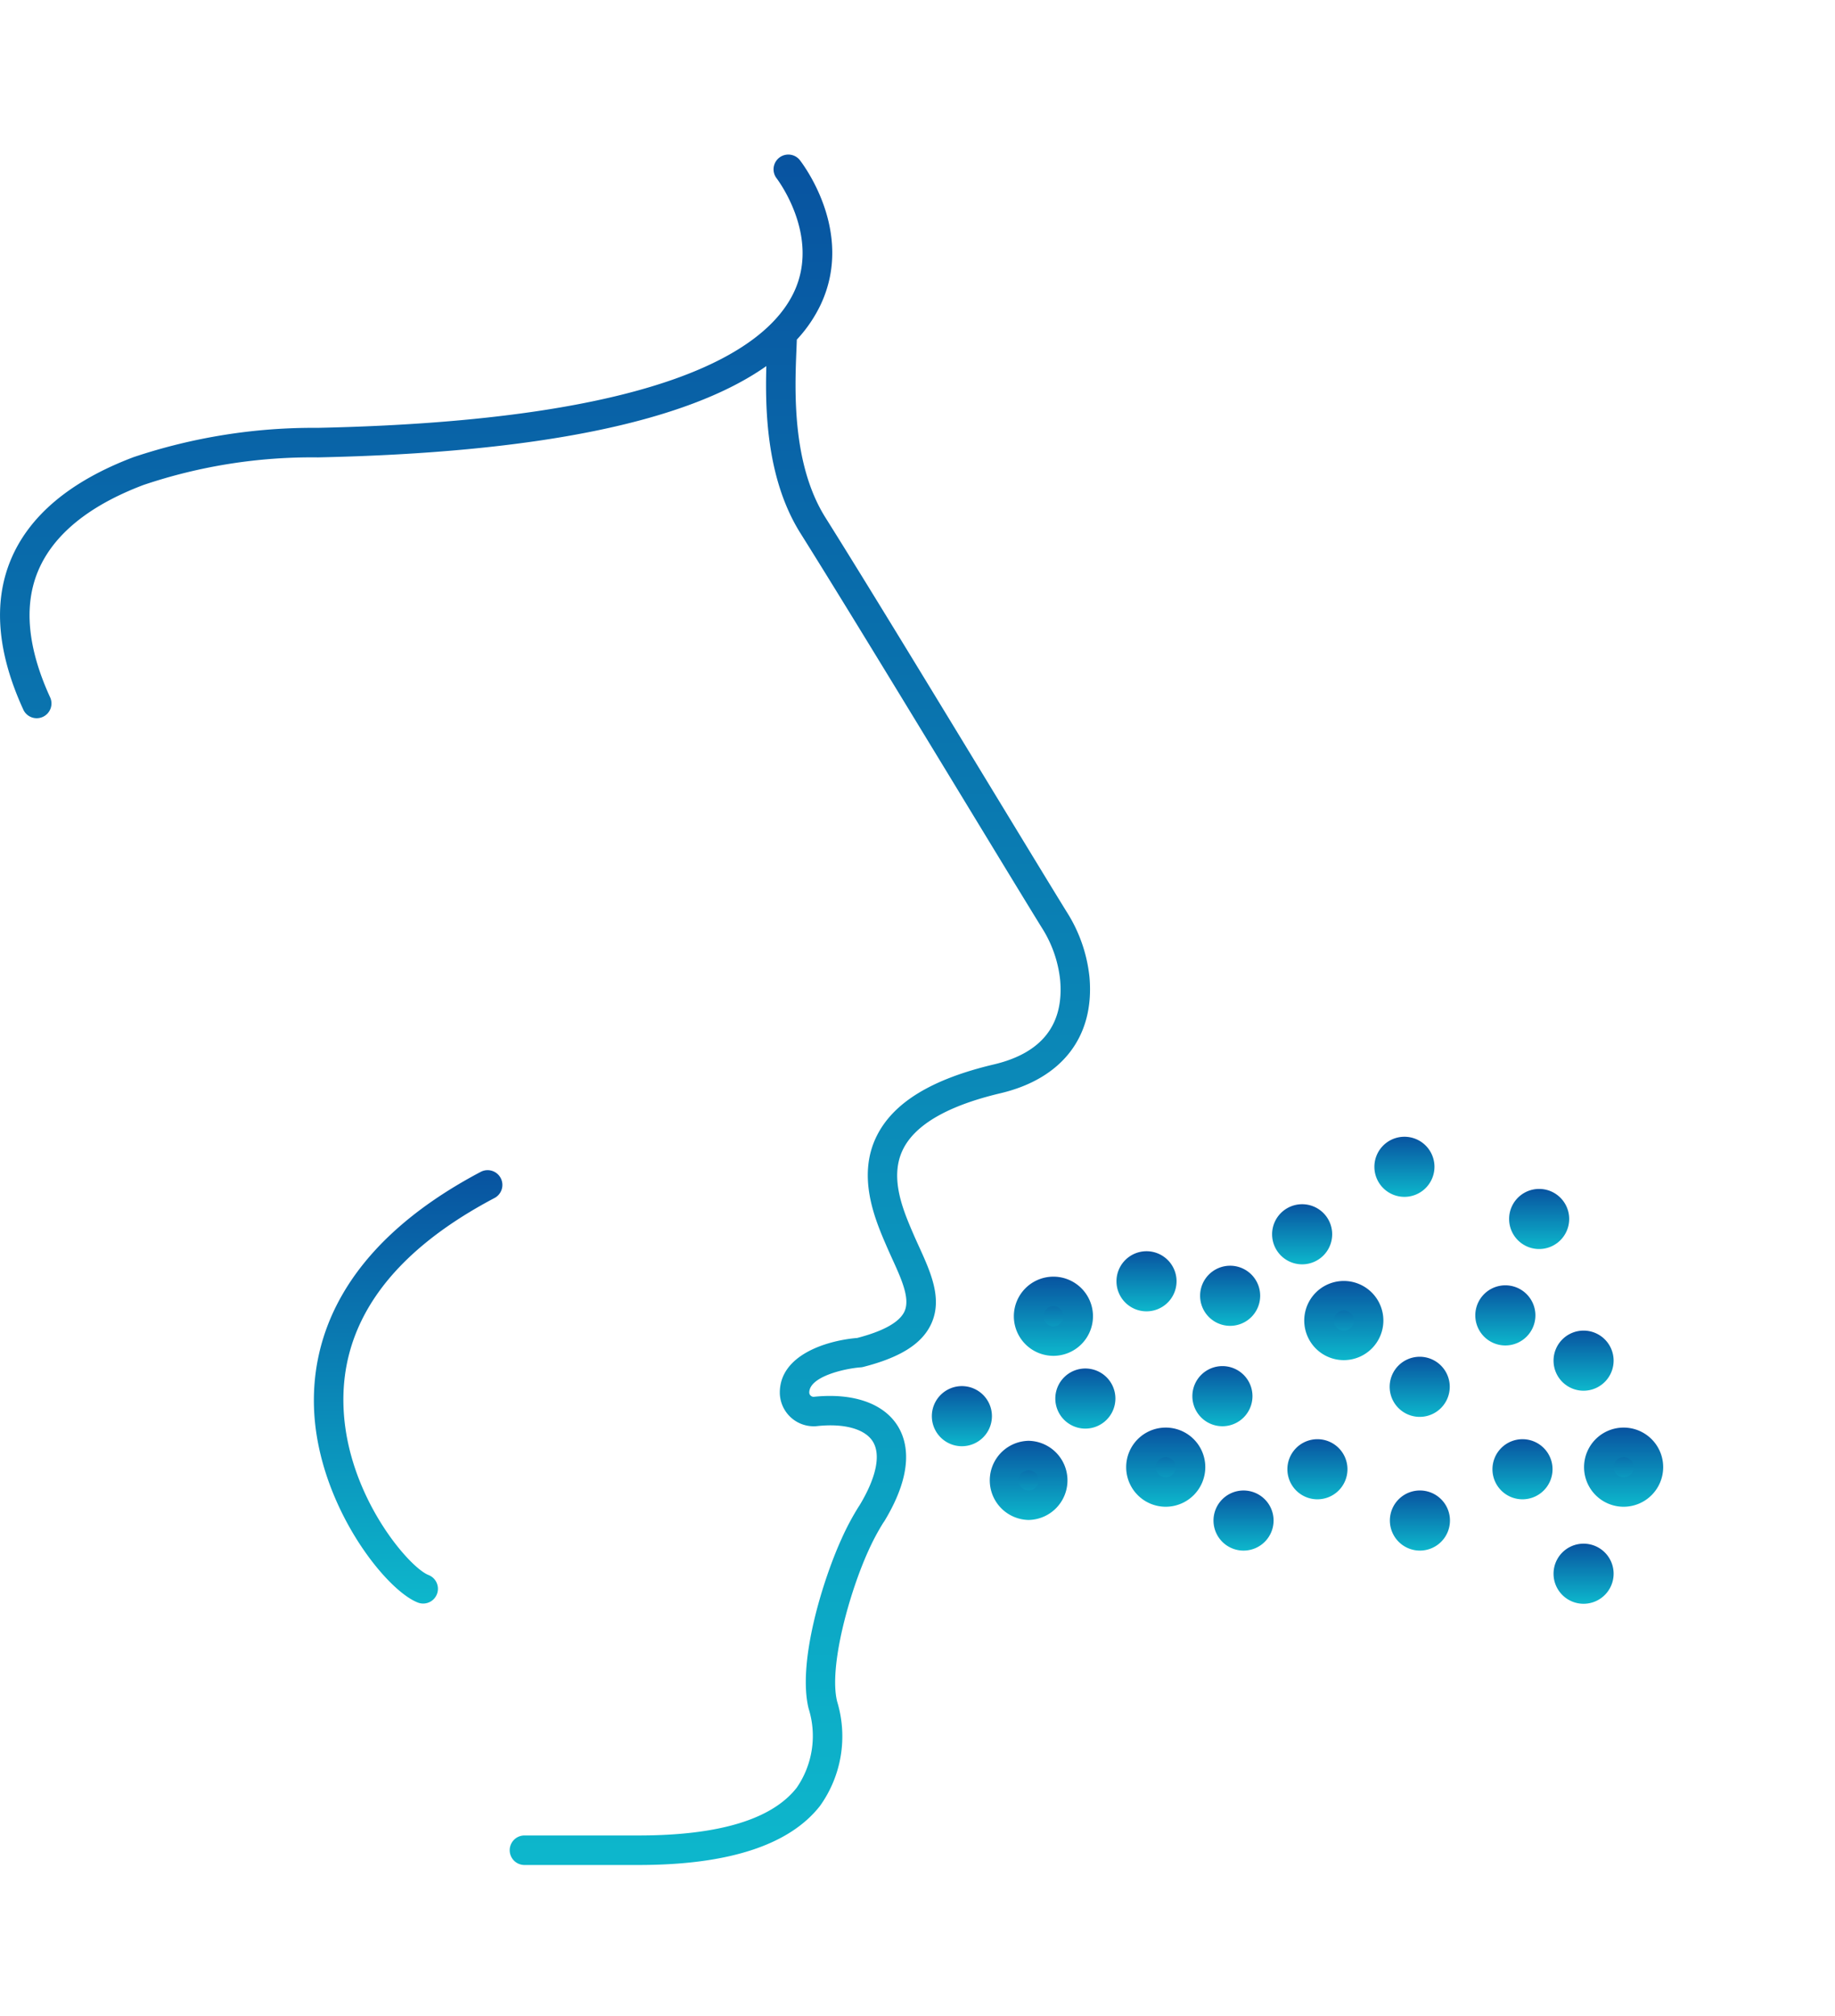 <?xml version="1.0" encoding="UTF-8"?> <svg xmlns="http://www.w3.org/2000/svg" xmlns:xlink="http://www.w3.org/1999/xlink" width="143" height="157" viewBox="0 0 143 157"><defs><linearGradient id="a" x1="0.5" x2="0.5" y2="1" gradientUnits="objectBoundingBox"><stop offset="0" stop-color="#0853a0"></stop><stop offset="1" stop-color="#0db7cc"></stop></linearGradient></defs><g transform="translate(-311 -1724)"><g transform="translate(-114 -411)"><g transform="translate(6 -0.001)"><g transform="translate(418.988 2146.534)"><path d="M74.971,99.955a1.191,1.191,0,1,0-1.191-1.191,1.191,1.191,0,0,0,1.191,1.191h0" fill="url(#a)"></path><path d="M74.971,101.105a2.341,2.341,0,1,1,2.341-2.341A2.343,2.343,0,0,1,74.971,101.105Zm.041-2.341-.041.041A.041.041,0,0,0,75.012,98.764Z" fill="url(#a)"></path></g><g transform="translate(418.988 2146.534)"><path d="M82.105,92.915a1.932,1.932,0,1,0-1.933-1.931h0a1.933,1.933,0,0,0,1.933,1.931" fill="url(#a)"></path><path d="M82.106,94.065h0a3.083,3.083,0,1,1,3.081-3.084A3.086,3.086,0,0,1,82.105,94.065Zm0-3.864a.782.782,0,1,0,.783.782A.783.783,0,0,0,82.1,90.2Z" fill="url(#a)"></path></g><g transform="translate(418.988 2146.534)"><path d="M84.593,98.583A1.191,1.191,0,1,0,83.4,97.392a1.191,1.191,0,0,0,1.191,1.191h0" fill="url(#a)"></path><path d="M84.593,99.733a2.341,2.341,0,1,1,2.341-2.341A2.343,2.343,0,0,1,84.593,99.733Zm.041-2.341-.041.041A.041.041,0,0,0,84.634,97.392Z" fill="url(#a)"></path></g><g transform="translate(418.988 2146.534)"><path d="M80.171,105.7a1.932,1.932,0,1,0-1.933-1.933,1.932,1.932,0,0,0,1.933,1.933h0" fill="url(#a)"></path><path d="M80.172,106.848h0a3.083,3.083,0,0,1,0-6.165h0a3.083,3.083,0,0,1,0,6.165Zm0-3.865h0a.782.782,0,1,0,.782.782.782.782,0,0,0-.781-.782Z" fill="url(#a)"></path></g><g transform="translate(418.988 2146.534)"><path d="M89.361,89.444a1.191,1.191,0,1,0-1.191-1.191,1.191,1.191,0,0,0,1.191,1.191h0" fill="url(#a)"></path><path d="M89.361,90.6A2.341,2.341,0,1,1,91.7,88.253,2.344,2.344,0,0,1,89.361,90.6Zm.041-2.342-.041.041A.042.042,0,0,0,89.4,88.253Z" fill="url(#a)"></path></g><g transform="translate(418.988 2146.534)"><path d="M101.487,85.789A1.191,1.191,0,1,0,100.3,84.6a1.191,1.191,0,0,0,1.191,1.191h0" fill="url(#a)"></path><path d="M101.487,86.939a2.341,2.341,0,1,1,2.341-2.342A2.343,2.343,0,0,1,101.487,86.939Zm.041-2.341-.041.041A.041.041,0,0,0,101.528,84.6Z" fill="url(#a)"></path></g><g transform="translate(418.988 2146.534)"><path d="M95.876,90.578a1.191,1.191,0,1,0-1.191-1.191,1.191,1.191,0,0,0,1.191,1.191h0" fill="url(#a)"></path><path d="M95.876,91.729a2.341,2.341,0,1,1,2.341-2.342A2.344,2.344,0,0,1,95.876,91.729Zm.041-2.342-.041.041A.042.042,0,0,0,95.917,89.387Z" fill="url(#a)"></path></g><g transform="translate(418.988 2146.534)"><path d="M90.858,104.669a1.932,1.932,0,1,0-1.933-1.931h0a1.933,1.933,0,0,0,1.933,1.931" fill="url(#a)"></path><path d="M90.859,105.819h0a3.083,3.083,0,1,1,3.081-3.084A3.087,3.087,0,0,1,90.858,105.819Zm0-3.864a.782.782,0,1,0,.783.782A.783.783,0,0,0,90.856,101.955Z" fill="url(#a)"></path></g><g transform="translate(418.988 2146.534)"><path d="M95.275,98.4a1.191,1.191,0,1,0-1.191-1.191A1.191,1.191,0,0,0,95.275,98.4h0" fill="url(#a)"></path><path d="M95.275,99.549a2.342,2.342,0,1,1,2.341-2.342A2.344,2.344,0,0,1,95.275,99.549Zm.041-2.342-.041.041A.042.042,0,0,0,95.316,97.207Z" fill="url(#a)"></path></g><g transform="translate(418.988 2146.534)"><path d="M96.92,108.085a1.191,1.191,0,1,0-1.191-1.191,1.191,1.191,0,0,0,1.191,1.191h0" fill="url(#a)"></path><path d="M96.92,109.235a2.341,2.341,0,1,1,2.341-2.341A2.343,2.343,0,0,1,96.92,109.235Zm.041-2.341-.041.041A.042.042,0,0,0,96.961,106.894Z" fill="url(#a)"></path></g><g transform="translate(418.988 2146.534)"><path d="M102.678,104.09a1.191,1.191,0,1,0-1.191-1.191,1.191,1.191,0,0,0,1.191,1.191h0" fill="url(#a)"></path><path d="M102.678,105.24a2.341,2.341,0,1,1,2.341-2.341A2.344,2.344,0,0,1,102.678,105.24Zm.041-2.341-.041.04A.04.04,0,0,0,102.719,102.9Z" fill="url(#a)"></path></g><g transform="translate(418.988 2146.534)"><path d="M117.324,92.106a1.191,1.191,0,1,0-1.191-1.191,1.191,1.191,0,0,0,1.191,1.191h0" fill="url(#a)"></path><path d="M117.324,93.257a2.342,2.342,0,1,1,2.341-2.342A2.344,2.344,0,0,1,117.324,93.257Zm.041-2.342-.041.041A.041.041,0,0,0,117.365,90.915Z" fill="url(#a)"></path></g><g transform="translate(418.988 2146.534)"><path d="M109.458,80.533a1.191,1.191,0,1,0-1.191-1.191,1.191,1.191,0,0,0,1.191,1.191h0" fill="url(#a)"></path><path d="M109.458,81.684a2.341,2.341,0,1,1,2.341-2.342A2.344,2.344,0,0,1,109.458,81.684Zm.041-2.342-.041.041A.042.042,0,0,0,109.5,79.342Z" fill="url(#a)"></path></g><g transform="translate(418.988 2146.534)"><path d="M110.649,97.669a1.191,1.191,0,1,0-1.191-1.191,1.191,1.191,0,0,0,1.191,1.191h0" fill="url(#a)"></path><path d="M110.649,98.819a2.341,2.341,0,1,1,2.341-2.341A2.343,2.343,0,0,1,110.649,98.819Zm.041-2.341-.041.041A.042.042,0,0,0,110.69,96.478Z" fill="url(#a)"></path></g><g transform="translate(418.988 2146.534)"><path d="M110.665,108.084a1.191,1.191,0,1,0-1.191-1.191,1.191,1.191,0,0,0,1.191,1.191h0" fill="url(#a)"></path><path d="M110.665,109.234a2.341,2.341,0,1,1,2.341-2.341A2.343,2.343,0,0,1,110.665,109.234Zm.041-2.341-.041.041A.042.042,0,0,0,110.706,106.893Z" fill="url(#a)"></path></g><g transform="translate(418.988 2146.534)"><path d="M118.654,104.09a1.191,1.191,0,1,0-1.191-1.191,1.191,1.191,0,0,0,1.191,1.191h0" fill="url(#a)"></path><path d="M118.654,105.24A2.341,2.341,0,1,1,121,102.9,2.344,2.344,0,0,1,118.654,105.24Zm.041-2.341-.041.04A.041.041,0,0,0,118.695,102.9Z" fill="url(#a)"></path></g><g transform="translate(418.988 2146.534)"><path d="M104.735,93.25a1.932,1.932,0,1,0-1.933-1.933,1.932,1.932,0,0,0,1.933,1.933h0" fill="url(#a)"></path><path d="M104.736,94.4h0a3.083,3.083,0,1,1,3.081-3.084A3.086,3.086,0,0,1,104.735,94.4Zm0-3.864a.782.782,0,1,0,.783.782A.784.784,0,0,0,104.733,90.536Z" fill="url(#a)"></path></g><g transform="translate(418.988 2146.534)"><path d="M119.957,84.6a1.191,1.191,0,1,0-1.191-1.191,1.191,1.191,0,0,0,1.191,1.191h0" fill="url(#a)"></path><path d="M119.957,85.747a2.341,2.341,0,1,1,2.341-2.341A2.344,2.344,0,0,1,119.957,85.747ZM120,83.406l-.041.04A.04.04,0,0,0,120,83.406Z" fill="url(#a)"></path></g><g transform="translate(418.988 2146.534)"><path d="M123.419,112.226a1.191,1.191,0,1,0-1.191-1.191,1.191,1.191,0,0,0,1.191,1.191h0" fill="url(#a)"></path><path d="M123.419,113.376a2.341,2.341,0,1,1,2.341-2.341A2.344,2.344,0,0,1,123.419,113.376Zm.041-2.341-.041.04A.04.04,0,0,0,123.46,111.035Z" fill="url(#a)"></path></g><g transform="translate(418.988 2146.534)"><path d="M126.541,104.669a1.932,1.932,0,1,0-1.933-1.931h0a1.933,1.933,0,0,0,1.933,1.931" fill="url(#a)"></path><path d="M126.542,105.819h0a3.083,3.083,0,1,1,3.081-3.084A3.086,3.086,0,0,1,126.541,105.819Zm0-3.864a.782.782,0,1,0,.783.782A.783.783,0,0,0,126.539,101.955Z" fill="url(#a)"></path></g><g transform="translate(418.988 2146.534)"><path d="M123.419,95.632a1.191,1.191,0,1,0-1.191-1.191,1.191,1.191,0,0,0,1.191,1.191h0" fill="url(#a)"></path><path d="M123.419,96.782a2.341,2.341,0,1,1,2.341-2.341A2.344,2.344,0,0,1,123.419,96.782Zm.041-2.341-.041.04A.04.04,0,0,0,123.46,94.441Z" fill="url(#a)"></path></g><g transform="translate(418.988 2146.534)"><path d="M84.914,64.566A11.678,11.678,0,0,0,83.147,59.5c-1.041-1.681-3.127-5.112-5.606-9.186C73.093,43,67.557,33.9,64.335,28.773c-2.627-4.184-2.386-9.984-2.256-13.1.011-.271.022-.524.029-.755a10.8,10.8,0,0,0,1.863-2.733C66.655,6.471,62.492,1.125,62.313.9a1.15,1.15,0,0,0-1.8,1.428c.034.045,3.458,4.481,1.37,8.895-2.131,4.506-10.305,10-37.111,10.566a44.15,44.15,0,0,0-14.355,2.283c-4.932,1.866-8.156,4.571-9.583,8.04-1.357,3.3-1.029,7.192.975,11.58A1.15,1.15,0,1,0,3.9,42.738c-1.728-3.786-2.045-7.066-.941-9.749,1.176-2.857,3.959-5.133,8.229-6.749a41.072,41.072,0,0,1,13.6-2.15c17.055-.361,28.756-2.747,34.944-7.11-.1,3.519.03,8.831,2.658,13.017,3.213,5.115,8.744,14.209,13.189,21.515,2.483,4.081,4.573,7.518,5.625,9.217a9.376,9.376,0,0,1,1.424,4.058c.309,3.482-1.425,5.694-5.152,6.579-4.84,1.142-7.826,2.958-9.13,5.554-1.593,3.171-.122,6.573.757,8.606.143.33.293.66.441.987.73,1.6,1.42,3.121.943,4.117-.4.824-1.63,1.511-3.671,2.043-2.292.188-6.034,1.283-6.034,4.261a2.641,2.641,0,0,0,2.648,2.618,2.337,2.337,0,0,0,.3-.019c2.072-.217,3.677.227,4.289,1.188.657,1.033.292,2.808-1.021,4.984-.016.023-.053.073-.067.1a20.275,20.275,0,0,0-1.332,2.5c-1.467,3.214-3.462,9.649-2.57,13.238A7.1,7.1,0,0,1,62.1,127.7c-1.928,2.469-6.072,3.72-12.317,3.72h-8.9a1.15,1.15,0,0,0,0,2.3h8.9c6.989,0,11.743-1.55,14.129-4.6a9.3,9.3,0,0,0,1.337-8.133c-.672-2.705.979-8.548,2.434-11.736a18.008,18.008,0,0,1,1.159-2.182c.02-.027.089-.127.107-.157,2.3-3.815,1.812-6.14,1-7.42-1.107-1.739-3.469-2.557-6.53-2.235a.352.352,0,0,1-.242-.1.331.331,0,0,1-.1-.23c0-1.247,2.752-1.872,4.008-1.966a1.225,1.225,0,0,0,.2-.032c2.867-.732,4.542-1.781,5.271-3.3.942-1.965-.006-4.049-.923-6.064-.143-.314-.287-.629-.424-.946-.812-1.879-1.923-4.451-.813-6.661.966-1.924,3.524-3.387,7.6-4.349C82.8,72.465,85.324,69.177,84.914,64.566Z" fill="url(#a)"></path><path d="M37.488,79.729C26.208,85.68,24.2,93.222,24.5,98.5c.418,7.272,5.536,13.795,8.073,14.78a1.15,1.15,0,0,0,.833-2.144c-1.5-.581-6.222-6.034-6.609-12.768-.385-6.7,3.572-12.286,11.761-16.6a1.151,1.151,0,0,0-1.074-2.036Z" fill="url(#a)"></path></g><path d="M38.076,98.9" transform="translate(418.988 2146.534)" fill="url(#a)"></path><path d="M42.917,77.116" transform="translate(418.988 2146.534)" fill="url(#a)"></path></g><rect width="143" height="157" transform="translate(425 2135)" fill="none"></rect></g></g></svg> 